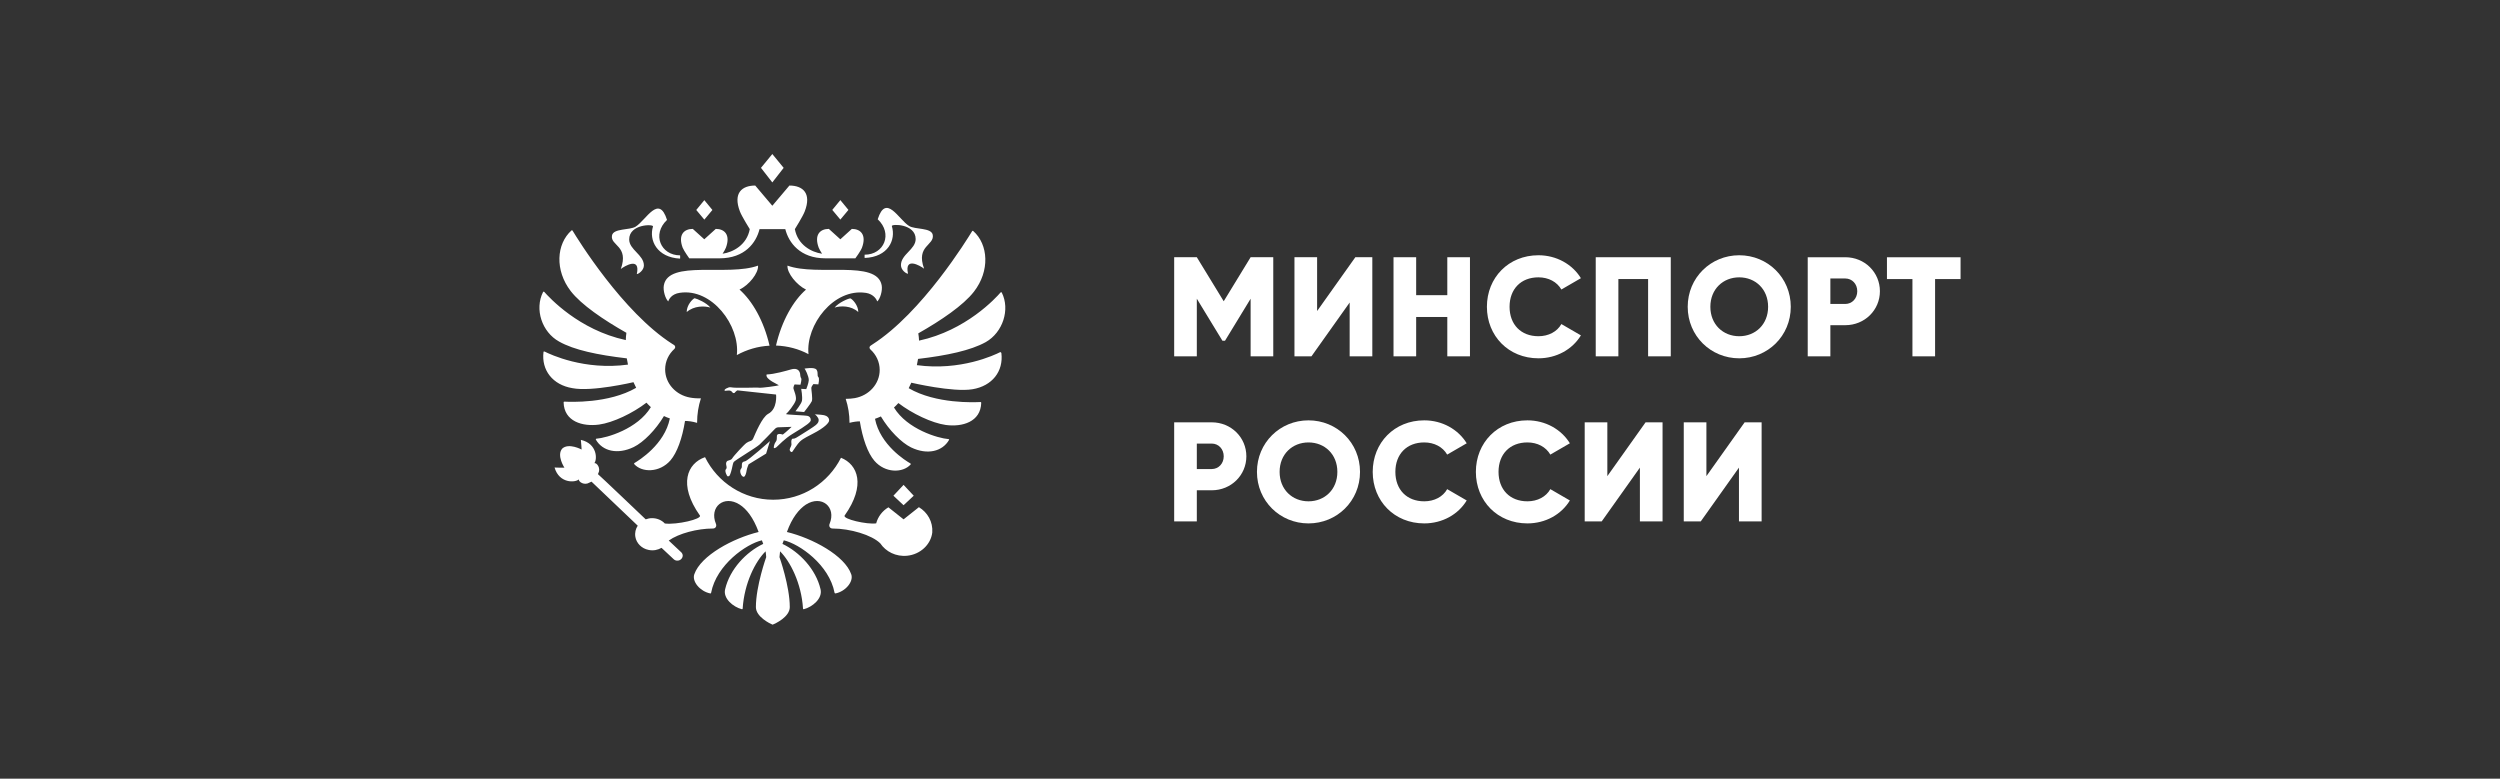 <?xml version="1.0" encoding="UTF-8"?> <svg xmlns="http://www.w3.org/2000/svg" xmlns:xlink="http://www.w3.org/1999/xlink" version="1.1" x="0px" y="0px" viewBox="0 0 5000 1557.33" style="enable-background:new 0 0 5000 1557.33;" xml:space="preserve"><rect x="0" y="0" width="5000" height="1557.33" fill="#333333" stroke="none"/> <style type="text/css"> .st0{fill:#FFFFFF;} </style> <g id="Layer_0_xA0_Изображение_00000114768320839409798130000002308019844946484392_"> </g> <g id="KRASAVIN_xA0_Изображение_00000090982924871001219640000015408985972862427030_"> </g> <g id="MEDIA_GROUP"> <g> <path class="st0" d="M1481.12,946.44c1.19,4.76,4.76,7.73,6.73,7.14c2.98-0.89,4.76-8.03,5.55-13.38 c0.6-4.16,3.87-11.59,3.87-11.59l34.98-21.41l7.63-24.97c0,0-43.6,39.24-50.05,40.43c-7.63,1.19-5.84,6.84-6.14,10.41 c0,5.65-4.75,3.87-2.67,13.38H1481.12L1481.12,946.44z M1473.78,710.09c19.43-10.7,41.82-17.54,65.31-18.73 c-11.5-50.05-34.69-89.89-60.06-112.18c18.83-8.92,38.25-33,37.07-47.97c-60.06,22-178.98-12.19-188.38,39.24 c-2.09,11,3.26,27.35,8.82,32.41c0.89-3.57,6.14-14.87,22.99-17.24c64.21-9.81,120.7,65.5,114.16,124.37L1473.78,710.09 L1473.78,710.09z M1612.72,778.27l-10.31-0.59c0,0,2.97,16.05,1.48,24.08c-1.19,5.94-12.98,20.81-12.98,20.81l17.34,1.48 c0,0,13.28-16.94,15.26-21.4c2.38-4.46-1.19-24.38-0.89-27.06c0.29-2.67,4.16-7.43,4.16-7.43l10,0.6c0,0,2.67-11.89,0-14.57 c-3.27-2.97,0.3-8.32-3.56-14.57c-3.86-6.25-24.18-2.38-24.18-2.38c0.89,0,8.82,15.46,8.52,23.19c-0.3,6.24-5.05,17.83-5.05,17.83 H1612.72L1612.72,778.27z M1669.2,615.16c12.09-3.87,33-4.16,47.37,8.92c0-13.68-11.79-25.86-15.85-27.35 C1695.47,597.32,1677.13,605.35,1669.2,615.16L1669.2,615.16z M1547.91,896.1c1.19,0.89,4.16-1.19,4.75-1.49 c5.05-4.46,16.75-17.24,31.81-26.45c31.21-18.73,36.77-24.08,37.06-27.65c0.3-4.46-2.38-7.73-5.85-8.62 c-5.55-1.49-44.69-2.38-43.6-3.87c3.56-2.67,17.05-19.32,19.42-27.34c2.08-7.43-3.57-19.62-4.46-23.19 c-0.9-3.57,2.08-8.63,2.08-8.63l11.79,0.6c0,0,2.97-11,1.49-12.78c-1.79-2.09-2.09-8.32-2.09-8.32v-0.6 c-1.78-10.11-10.01-11.29-18.23-8.92c-8.23,2.38-33.89,9.81-48.86,10.1c-3.57,10.12,25.56,20.81,24.18,21.71 c-1.48,0.89-34.48,5.64-39.44,4.75c-5.05-0.89-45.59,1.49-56.78-0.89c-3.87-0.89-15.56,5.05-11.2,7.14c0.89,0.3,8.22-1.49,11.2,0 c4.16,1.78,3.56,4.75,5.85,4.46c2.67,0,2.37-0.6,3.57-2.08c1.19-1.49,2.97-2.38,3.56-2.98c0.29-0.3,0.6-0.3,0.89-0.3l77.1,8.32 c0,0,3.27,28.83-15.85,38.64c-12.09,6.54-25.27,38.65-30.03,49.45c-0.89,2.08-2.68,3.86-5.05,4.76c-2.68,0.89-5.85,2.08-8.23,3.86 c-4.46,2.98-26.17,26.46-28.54,30.92c-2.67,4.46-9.12,3.57-10.9,6.25c-4.16,5.65,2.67,11.59-2.09,16.05 c-2.37,2.67,2.09,13.68,4.16,13.68c3.28,0,3.87-0.9,6.44-8.92c2.58-8.03,3.27-16.35,5.25-19.62c2.08-3.27,45.58-29.13,51.83-35.08 c5.05-4.76,23.88-24.08,30.91-31.51c1.79-1.78,4.17-2.97,6.74-2.97l26.46-0.89c0,0-10.9,10.4-17.64,15.46 c-5.25-1.78-8.82-1.49-10.31-0.29c-3.57,2.08,0.6,10.11-4.16,15.16c-2.98,3.87-4.17,11.6-3.27,12.19V896.1L1547.91,896.1z M1731.54,585.63c16.45,2.67,21.8,13.97,22.99,17.24c5.55-4.76,10.9-21.41,8.82-32.41c-9.71-51.53-128.63-17.24-188.39-39.24 c-1.19,14.87,18.54,38.94,37.06,47.97c-25.27,22-48.55,62.23-60.05,111.88c23.59,0.89,45.59,6.84,65.01,17.24 c-5.85-58.36,50.34-132.19,114.45-122.59L1731.54,585.63L1731.54,585.63z M1783.67,452.24c-1.49-4.76,47.66-5.05,47.66,25.86 c0,20.81-29.43,30.62-29.43,52.13c0,10.11,10.6,17.24,14.17,17.24c-7.63-34.49,23.88-16.35,32.1-10.11 c-16.74-46.48,20.91-46.18,17.34-67.59c-2.67-14.87-35.57-10.4-47.37-17.84c-21.2-13.38-46.17-65.5-62.73-13.38 c30.62,28.54,12.98,70.85-26.16,70.85c0,0-0.29,6.25,0,6.54C1776.03,514.18,1792.28,479.99,1783.67,452.24L1783.67,452.24z M1696.86,419.83l-16.16-19.62l-16.15,19.62l16.15,19.32L1696.86,419.83L1696.86,419.83z M1373.4,624.08 c14.76-12.79,35.57-12.49,47.37-8.92c-7.93-9.81-26.16-17.54-31.51-18.73C1385.09,597.91,1373.4,610.11,1373.4,624.08 L1373.4,624.08z M1827.47,991.43l-20.32-21.7l-20.32,21.7l20.32,19.03L1827.47,991.43L1827.47,991.43z M1837.47,1014.62 l-30.32,24.08l-30.33-24.08c-12.08,7.14-20.91,18.73-24.47,32.11c-18.23,2.67-67.69-8.63-63.03-15.76 c43.01-60.74,26.16-102.07-7.33-115.45c-25.27,50.04-76.5,83.94-135.67,83.94c-59.16,0-111.29-34.48-136.26-85.13 c-35.28,12.19-54.4,54.21-10.31,116.64c4.76,7.13-46.17,19.03-70.06,16.05c-6.14-6.54-15.26-10.7-25.57-10.7 c-4.46,0-8.82,0.89-12.69,2.38c0,0-93.95-89.59-95.63-90.48l0.89-1.78c5.26-10.1-2.97-21.11-7.92-20.21 c5.84-7.14,6.14-38.95-27.06-46.48c0.89,6.24,1.49,19.32,1.49,19.32s-25.86-13.97-38.84-1.78c-11.5,13.67,4.46,38.05,4.46,38.05 s-13.28,0.3-19.72-0.29c9.41,32.4,41.52,30.32,48.55,23.78c-0.59,5.05,11.2,12.49,20.91,6.54l4.46-2.08 c0.89,0.89,92.46,88.1,92.46,88.1c-4.16,6.25-6.14,13.97-4.76,22.3c2.09,12.78,12.69,23.49,26.46,26.16 c9.71,2.08,18.53,0,25.87-4.16l24.18,22.59c2.08,2.08,5.05,3.27,8.22,2.98c5.85-0.3,10.31-5.35,10.01-10.7 c-0.3-2.38-1.49-4.76-3.27-6.24c-0.3-0.3-24.68-23.19-24.68-23.19c20.02-14.27,57.38-24.08,88.29-24.08 c5.55,0,7.93-4.76,6.14-9.21c-14.17-33.9,16.15-58.67,47.37-38.65c13.58,8.62,27.34,25.86,37.95,54.81 c-51.23,12.48-115.65,47.06-128.63,84.52c-5.05,14.57,11.49,34.19,31.81,38.35c0.89,0.3,1.49-0.29,1.78-1.19 c10.61-55.99,70.36-97.91,101.58-105.05c1.49,4.17,1.19,2.97,2.67,7.14c-33.89,16.05-66.79,50.34-76.21,90.77 c-4.46,18.44,16.15,35.38,33.3,39.84c0.89,0.3,1.78-0.3,1.78-1.19c3.27-51.23,25.57-94.64,45.89-114.56 c0.6,3.87,0.89,7.73,1.19,11.6c0,0-20.61,57.77-20.61,99.99c0,19.62,28.84,33.3,33.3,35.08c5.25-1.78,34.48-15.46,34.48-35.08 c0-42.21-20.6-99.99-20.6-99.99c0.29-3.87,0.59-7.73,1.19-11.6c20.02,19.92,42.71,63.42,45.88,114.56c0,0.89,0.89,1.49,1.78,1.19 c17.05-4.46,37.66-21.4,33.3-39.84c-9.42-40.43-42.42-74.72-76.21-90.77c1.49-4.16,1.19-2.98,2.68-7.14 c31.21,7.14,90.97,48.85,101.57,105.05c0,0.6,0.89,1.19,1.78,1.19c20.02-3.86,36.76-23.78,31.52-38.35 c-12.99-37.46-77.4-72.04-128.63-84.53c10.31-28.83,24.48-45.88,37.95-54.8c31.22-19.92,61.55,4.46,47.37,38.65 c-1.79,4.46,0.59,9.21,6.14,9.21c34.98,0,78.29,12.78,95.33,29.73c10.9,16.35,31.21,27.05,53.91,24.67 c25.86-2.67,47.07-22,50.04-46.48c1.49-21.41-9.41-40.13-26.76-50.64L1837.47,1014.62L1837.47,1014.62z M1267.07,764.6 c1.78,3.87,3.57,7.43,5.25,11c-55,31.81-132.2,28.24-143.6,27.65c-0.89,0-1.49,0.6-1.49,1.49c0.89,38.35,37.96,48.86,70.95,44.4 c27.95-3.87,67.09-22.59,94.74-43.8c2.67,2.97,5.55,5.94,8.82,8.92c-26.46,43.8-88.59,61.64-108.91,63.12 c-0.89,0-1.49,1.19-1.19,1.78c13.28,23.19,43.31,30.62,75.91,14.86c19.43-9.52,43.6-33.89,60.35-61.94 c3.87,1.78,7.63,3.57,11.79,4.76c-10.31,52.12-61.84,83.93-70.95,89.28c-0.6,0.3-0.89,1.19-0.29,2.09 c15.26,17.24,50.64,17.54,72.44-7.43c13.28-15.46,23.59-44.1,29.14-78.88c5.84,0,14.76,0.89,24.18,3.86v-0.89 c0-16.65,2.67-32.99,7.63-48.26c-7.93,0.3-15.56-0.3-21.81-1.49c-28.24-5.05-49.75-28.24-49.75-56.29 c0-16.05,7.04-30.62,18.54-41.03c2.38-2.08,2.08-5.94-0.6-7.73c-1.49-0.89-2.67-1.78-3.86-2.38 c-99.2-63.43-189.58-210.38-199.29-226.54c-0.6-0.89-1.49-0.89-2.08-0.29c-30.32,27.05-33.59,79.77-1.49,121.39 c21.21,27.35,65.61,57.47,111.29,83.34c-0.59,4.76-1.19,9.81-1.19,14.57c-93.94-20.22-153.3-85.42-163.11-96.43 c-0.6-0.89-1.78-0.59-2.38,0.3c-17.34,34.19-2.38,80.07,32.11,99.09c30.02,16.95,77.09,26.76,135.36,33.59 c0.6,4.17,1.49,8.32,2.38,12.49c-87.1,11.9-155.09-20.21-166.88-26.16c-0.89-0.3-2.08,0-2.08,0.89 c-4.46,36.57,18.53,65.8,57.67,72.34c39.14,7.73,122.19-11.89,122.19-11.89L1267.07,764.6L1267.07,764.6z M2000.59,704.15 c-11.5,5.95-79.77,38.06-166.88,26.16c0.89-4.16,1.78-8.32,2.38-12.48c57.97-6.84,105.34-16.94,135.37-33.59 c34.19-19.32,49.16-65.21,32.1-99.1c-0.59-0.89-1.78-0.89-2.37-0.3c-9.42,11.01-69.17,76.21-163.12,96.43 c-0.29-5.06-0.6-9.81-1.49-14.57c45.59-25.87,90.09-55.99,111.29-83.34c32.11-41.33,29.14-94.34-1.49-121.4 c-0.59-0.59-1.78-0.29-2.08,0.3c-9.71,16.05-100.09,163.11-199.29,226.54c-0.89,0.6-2.38,1.49-3.57,2.38 c-2.98,1.78-3.27,5.35-0.6,7.73c11.5,10.41,18.54,24.97,18.54,41.02c0,27.95-21.5,51.24-49.75,56.29 c-5.25,0.89-11.5,1.49-18.23,1.49c4.96,15.16,7.63,31.22,7.63,47.96c7.93-2.08,15.26-2.98,20.61-2.98 c5.55,34.49,15.86,63.43,29.14,78.88c21.51,24.97,56.79,24.68,72.44,7.43c0.6-0.59,0.3-1.48-0.29-2.08 c-9.12-5.05-60.65-36.86-70.95-89.29c4.16-1.48,7.93-2.97,11.79-4.75c16.45,27.65,40.93,52.42,60.35,61.93 c32.71,15.76,62.73,8.03,75.91-14.86c0.6-0.9,0-1.79-1.19-1.79c-20.31-1.48-82.45-19.62-108.91-63.12 c2.98-2.67,5.85-5.65,8.82-8.92c27.65,21.11,66.79,39.84,94.74,43.8c32.7,4.46,70.06-5.94,70.95-44.39c0-0.89-0.6-1.49-1.49-1.49 c-11.79,0.6-88.89,4.16-143.59-27.65c1.78-3.57,3.56-7.43,5.25-11c0,0,83.04,19.62,122.48,13.08 c39.14-6.54,62.13-35.68,57.67-72.34c-0.6-1.49-1.78-2.08-2.38-1.78L2000.59,704.15L2000.59,704.15z M1567.33,335.7l-22.69-27.65 l-22.7,27.65l22.7,29.13L1567.33,335.7L1567.33,335.7z M1424.83,419.94l-16.16-19.62l-16.15,19.62l16.15,19.32L1424.83,419.94 L1424.83,419.94z M1378.65,516.65h60.35c50.64,0,73.33-31.21,80.07-58.36h51.53c6.74,27.05,29.73,58.36,80.07,58.36h60.05 c0,0,10.6-14.27,13.28-21.4c9.41-25.57-2.68-37.46-20.32-37.46l-22.99,20.8l-22.99-20.8c-17.64,0-29.73,11.89-20.32,37.46 c1.19,3.27,4.16,8.02,6.74,12.19c-21.21-2.97-48.56-17.54-54.4-49.15c0,0,15.85-25.27,19.72-35.38 c14.17-36.57-3.87-51.82-30.62-51.82l-34.19,40.43l-34.19-40.43c-26.46,0-44.7,14.87-30.62,51.82 c3.86,10.11,19.72,35.38,19.72,35.38c-5.85,31.51-33.3,46.18-54.4,49.15c2.67-4.16,5.55-8.92,6.73-12.19 c9.41-25.57-2.67-37.46-20.32-37.46l-22.99,20.8l-22.99-20.8c-17.64,0-29.73,11.89-20.32,37.46c2.97,7.13,13.28,21.4,13.28,21.4 H1378.65L1378.65,516.65z M1241.5,538.06c8.52-6.54,39.74-24.68,32.11,10.11c3.27,0,14.17-7.43,14.17-17.24 c0-21.4-29.43-31.21-29.43-52.13c0-30.92,49.15-30.92,47.66-25.86c-8.52,27.35,7.63,61.94,54.21,64.32c0.29-0.6,0-6.54,0-6.54 c-38.84,0-56.78-42.22-26.17-70.85c-16.45-52.13-41.52,0-62.73,13.38c-11.79,7.43-44.69,2.97-47.37,17.84 c-3.57,20.51,34.48,20.21,17.64,66.99H1241.5L1241.5,538.06z M1584.67,903.53c1.49-2.08,10.9-16.65,14.97-20.22 c4.16-3.56,4.46-4.76,25.86-15.76c23.88-12.19,32.41-22,32.7-26.16c0.6-5.65-4.16-9.81-10.01-11.01 c-5.84-1.19-19.12-1.78-19.12-1.78c1.78,0,7.93,6.54,8.23,10.7c0.3,4.16-1.19,6.84-5.55,10.7c-4.46,3.87-21.8,14.56-32.7,21.41 c-10.9,7.13-10.9,5.64-13.58,5.94c-2.67,0.3-3.27,4.75-2.67,9.51c0.89,4.76-2.67,8.03-3.27,11.59c-0.89,3.57,3.57,7.14,4.96,5.05 H1584.67L1584.67,903.53z"></path> <g> <path class="st0" d="M2546.53,712.66h-45.29V597.43l-51.26,84.09h-5.1l-51.24-84.09v115.23h-45.29v-198.2h45.29l53.8,88.06 l53.8-88.06h45.29V712.66z"></path> <path class="st0" d="M2699.32,605.06l-76.43,107.6h-33.97v-198.2h45.29v107.6l76.45-107.6h33.97v198.2h-45.31V605.06z"></path> <path class="st0" d="M2939.92,514.46v198.2h-45.31v-78.7h-62.29v78.7h-45.29v-198.2h45.29v75.89h62.29v-75.89H2939.92z"></path> <path class="st0" d="M2973.81,613.57c0-58.33,43.33-103.06,103.06-103.06c35.95,0,67.67,17.83,84.94,45.87l-39.07,22.64 c-8.78-15.29-25.78-24.34-45.87-24.34c-35.1,0-57.75,23.51-57.75,58.89c0,35.39,22.66,58.88,57.75,58.88 c20.1,0,37.38-9.05,45.87-24.34l39.07,22.65c-17,28.02-48.7,45.87-84.94,45.87C3017.15,716.63,2973.81,671.88,2973.81,613.57z"></path> <path class="st0" d="M3341.52,712.66h-45.31V558.07h-59.46v154.59h-45.29v-198.2h150.06V712.66z"></path> <path class="st0" d="M3375.42,613.57c0-58.33,46.16-103.06,103.06-103.06c56.92,0,103.06,44.73,103.06,103.06 c0,58.31-46.14,103.06-103.06,103.06C3421.58,716.63,3375.42,671.88,3375.42,613.57z M3536.23,613.57 c0-35.39-25.46-58.89-57.75-58.89c-32.27,0-57.75,23.51-57.75,58.89c0,35.39,25.48,58.88,57.75,58.88 C3510.77,672.45,3536.23,648.96,3536.23,613.57z"></path> <path class="st0" d="M3759.82,582.43c0,37.65-30.29,67.95-69.36,67.95h-29.73v62.29h-45.29v-198.2h75.02 C3729.53,514.46,3759.82,544.77,3759.82,582.43z M3714.53,582.43c0-14.44-10.19-25.48-24.07-25.48h-29.73v50.97h29.73 C3704.33,607.91,3714.53,596.87,3714.53,582.43z"></path> <path class="st0" d="M3921.13,558.07h-50.97v154.59h-45.29V558.07h-50.97v-43.6h147.23V558.07z"></path> <path class="st0" d="M2492.73,912.62c0,37.65-30.29,67.95-69.36,67.95h-29.73v62.29h-45.29v-198.2h75.02 C2462.44,844.65,2492.73,874.96,2492.73,912.62z M2447.44,912.62c0-14.44-10.19-25.48-24.07-25.48h-29.73v50.97h29.73 C2437.25,938.1,2447.44,927.06,2447.44,912.62z"></path> <path class="st0" d="M2513.91,943.76c0-58.33,46.16-103.06,103.06-103.06c56.92,0,103.06,44.73,103.06,103.06 c0,58.31-46.14,103.06-103.06,103.06C2560.08,1046.82,2513.91,1002.08,2513.91,943.76z M2674.73,943.76 c0-35.39-25.46-58.89-57.75-58.89c-32.27,0-57.75,23.51-57.75,58.89s25.48,58.88,57.75,58.88 C2649.26,1002.64,2674.73,979.15,2674.73,943.76z"></path> <path class="st0" d="M2745.42,943.76c0-58.33,43.33-103.06,103.06-103.06c35.95,0,67.67,17.83,84.94,45.87l-39.07,22.64 c-8.78-15.29-25.77-24.34-45.87-24.34c-35.1,0-57.75,23.51-57.75,58.89s22.65,58.88,57.75,58.88c20.1,0,37.38-9.05,45.87-24.34 l39.07,22.65c-17,28.02-48.7,45.87-84.94,45.87C2788.76,1046.82,2745.42,1002.08,2745.42,943.76z"></path> <path class="st0" d="M2951.74,943.76c0-58.33,43.33-103.06,103.06-103.06c35.95,0,67.67,17.83,84.94,45.87l-39.07,22.64 c-8.78-15.29-25.78-24.34-45.87-24.34c-35.1,0-57.75,23.51-57.75,58.89s22.66,58.88,57.75,58.88c20.1,0,37.38-9.05,45.87-24.34 l39.07,22.65c-17,28.02-48.7,45.87-84.94,45.87C2995.07,1046.82,2951.74,1002.08,2951.74,943.76z"></path> <path class="st0" d="M3279.8,935.25l-76.43,107.6h-33.97v-198.2h45.29v107.6l76.45-107.6h33.97v198.2h-45.31V935.25z"></path> <path class="st0" d="M3477.92,935.25l-76.43,107.6h-33.97v-198.2h45.29v107.6l76.45-107.6h33.97v198.2h-45.31V935.25z"></path> </g> </g> </g> </svg> 